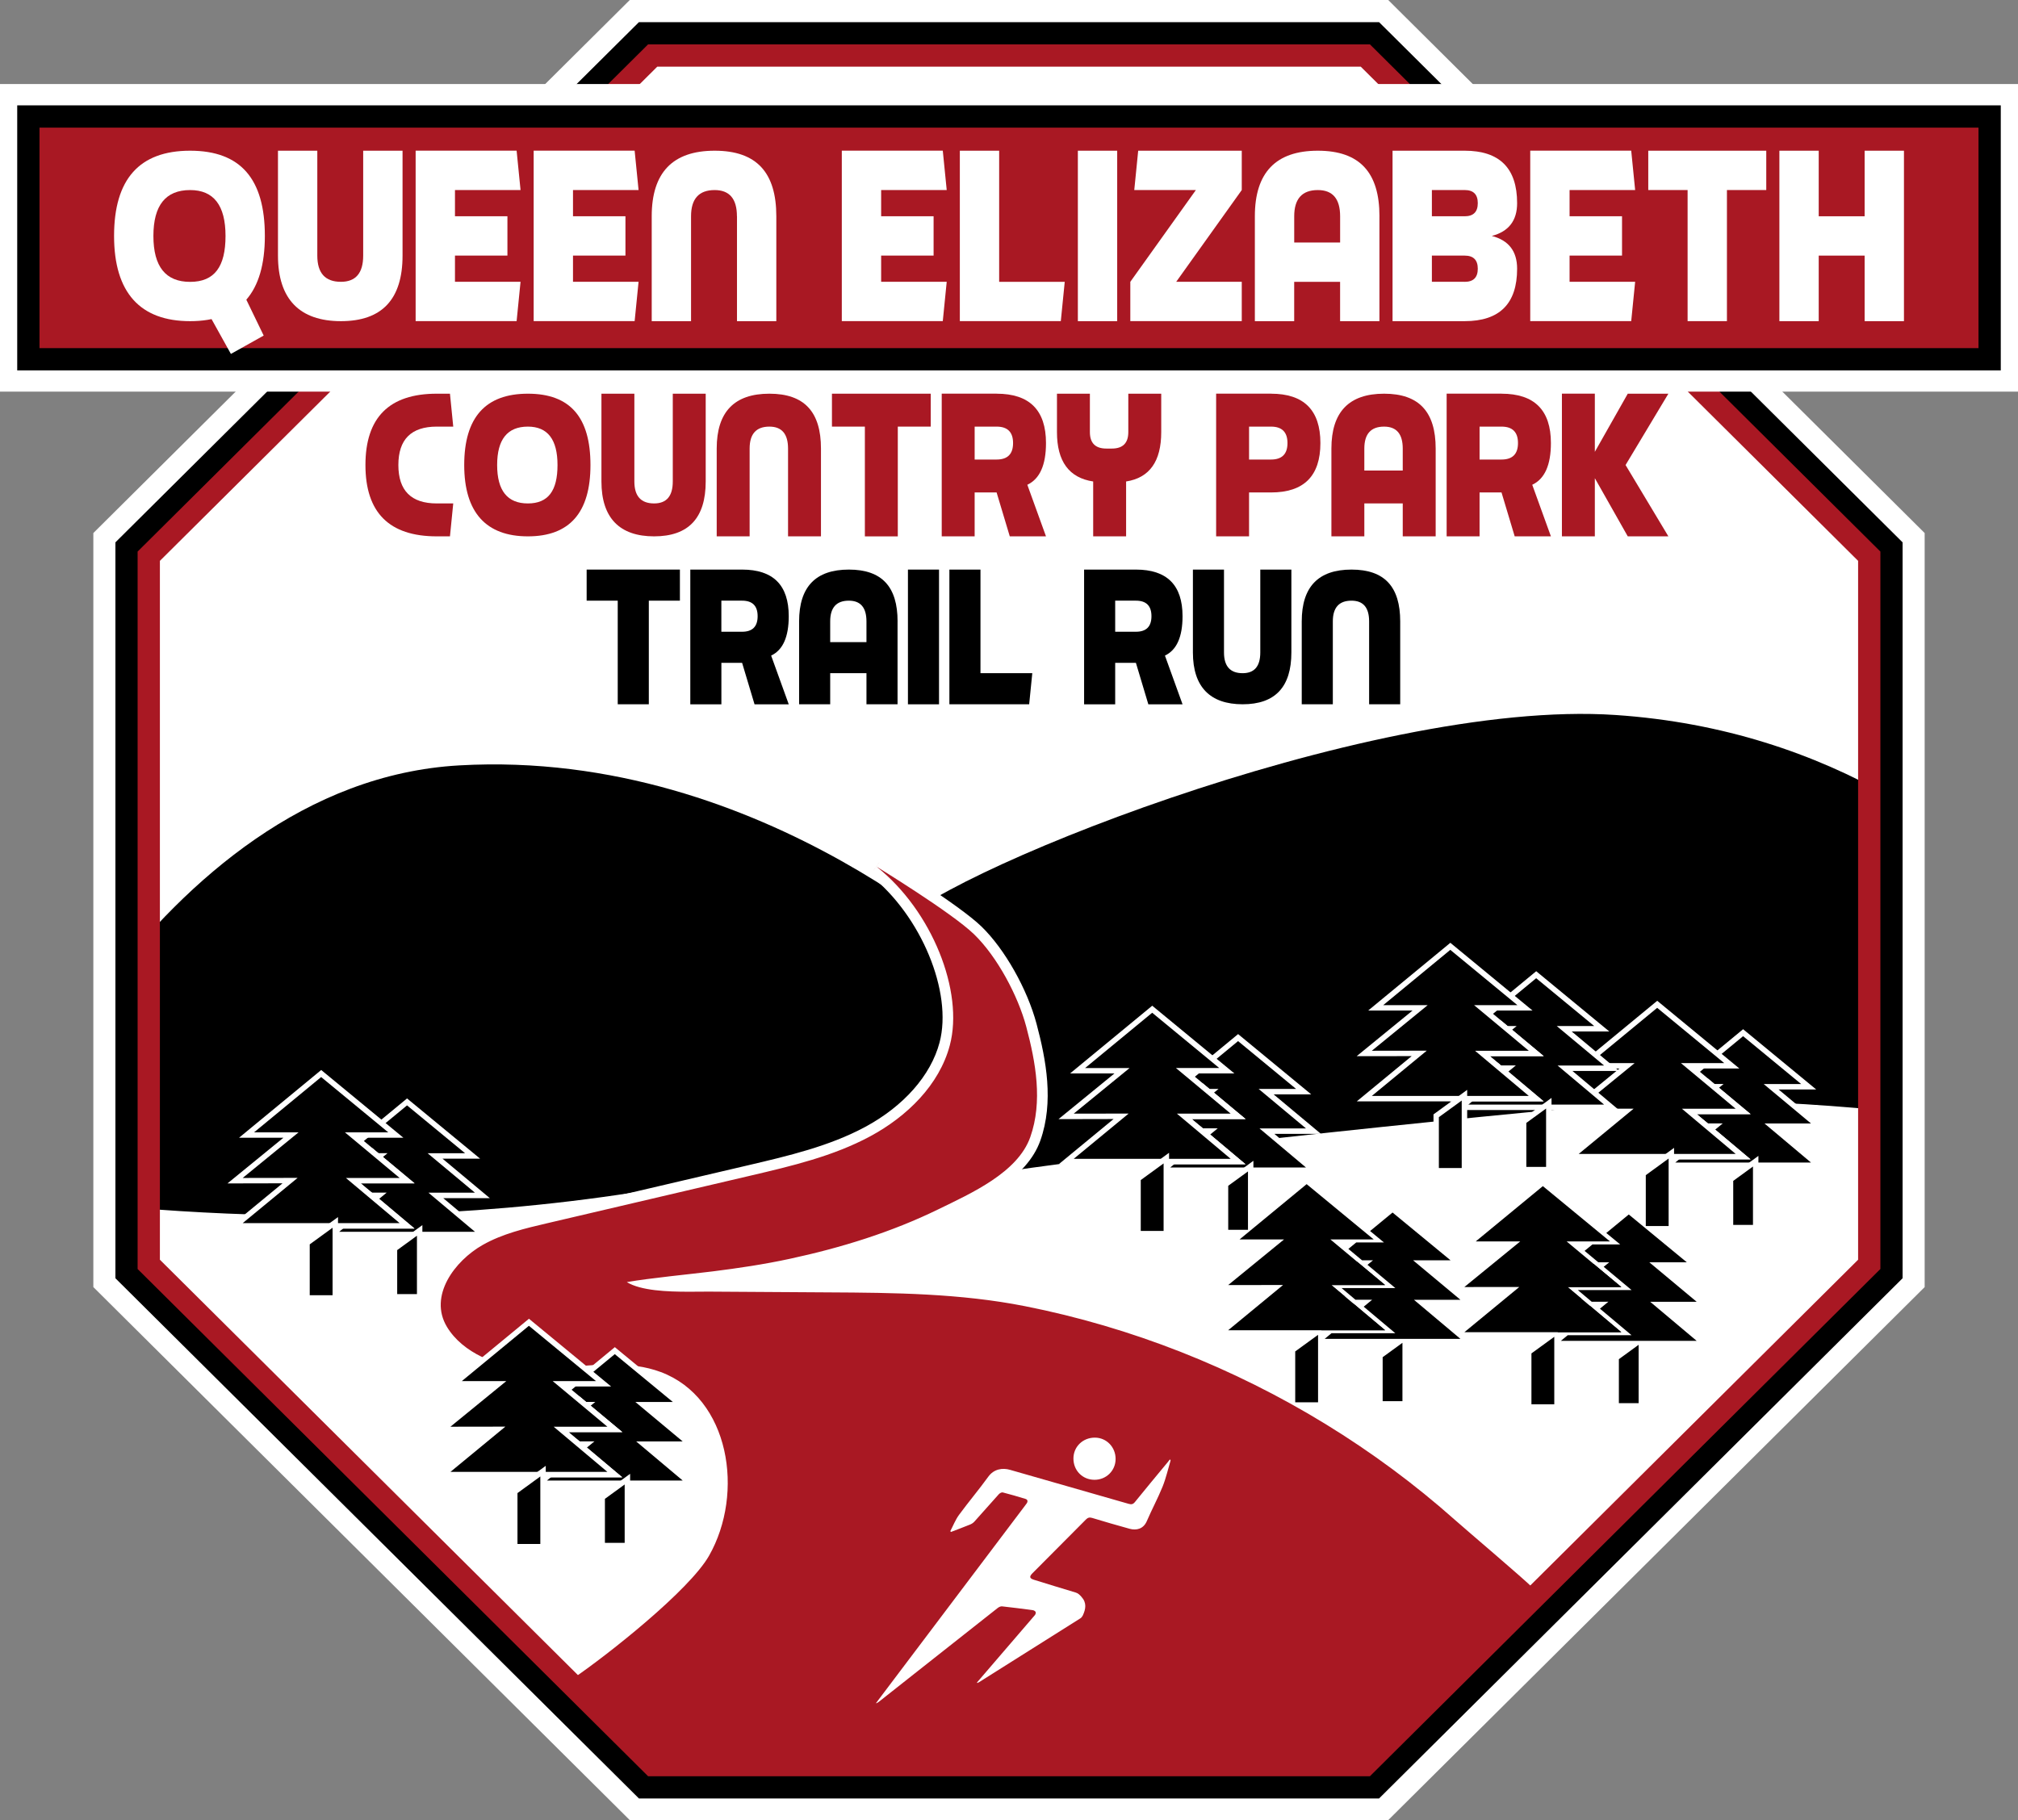 <?xml version="1.0" encoding="UTF-8"?>
<svg id="Layer_2" xmlns="http://www.w3.org/2000/svg" xmlns:xlink="http://www.w3.org/1999/xlink" viewBox="0 0 724.44 653.5">
  <rect x="0" y="0" width="724.44" height="653.5" fill="#808080" stroke="none"/>
  <defs>
    <clipPath id="clippath">
      <polyline points="108.59 131.41 57.2 182.79 57.2 435.6 235.97 614.37 488.78 614.37 667.54 435.6 667.54 182.79 630.09 145.34" style="fill: none;"/>
    </clipPath>
  </defs>
  <g id="Layer_1-2" data-name="Layer_1">
    <g>
      <path d="M500.71,5.16l-3.18-3.16H226.91L35.51,192.21v269.07l191.4,190.21h270.62l191.4-190.21V192.21L500.71,5.16ZM235.87,629.78L57.24,452.25v-251L235.87,23.72h252.7l178.64,177.53v251l-178.64,177.53h-252.7Z" style="fill: #fff; stroke: #fff; stroke-miterlimit: 10; stroke-width: 4px;"/>
      <path d="M492.59,17.46l-1.02-1.01H232.87L49.93,198.26v257.14l182.94,181.81h258.7l182.94-181.81V198.26L492.59,17.46ZM667.56,452.5l-178.86,177.75h-252.96L56.88,452.5v-251.35L235.74,23.4h252.96l178.86,177.75v251.35Z" style="stroke: #000; stroke-linecap: round; stroke-miterlimit: 10; stroke-width: 17px;"/>
      <polygon points="489.79 20 233.96 20 53.06 199.78 53.06 454.03 233.96 633.8 489.79 633.8 670.7 454.03 670.7 199.78 489.79 20" style="fill: #fff;"/>
      <g style="clip-path: url(#clippath);">
        <g>
          <path d="M341.41,405.82c-28.88,11.2-72.6,15.87-113.36,22.24-124.67,19.47-233.28-1.07-233.28-1.07,0,0,59.72-145.93,170.11-152.19,110.39-6.28,191.52,73.42,191.73,73.07,21.85,20.1,17.55,45.25-15.21,57.95Z"/>
          <path d="M793.15,416.23s-129.23-27.19-214.51-19.67c-74.86,6.59-210.13,21.49-231.17,26.45,50.67-30.92-18.26-92.64-18.26-92.64l-7.76,3.08c8.86-16.99,168.77-82.81,258.53-76.74,154.68,10.44,213.17,159.53,213.17,159.53Z"/>
        </g>
      </g>
      <g>
        <path d="M156.8,180.75h5.91l-1.18,11.82h-4.73c-17.08,0-25.61-8.54-25.61-25.61s8.54-25.61,25.61-25.61h4.73l1.18,11.82h-5.91c-9.2,0-13.79,4.6-13.79,13.79s4.6,13.79,13.79,13.79Z" style="fill: #a91823;"/>
        <path d="M211.97,166.96c0,17.08-7.49,25.61-22.46,25.61s-22.86-8.54-22.86-25.61,7.62-25.61,22.86-25.61,22.46,8.54,22.46,25.61ZM189.5,153.17c-7.36,0-11.03,4.6-11.03,13.79s3.68,13.79,11.03,13.79,10.64-4.6,10.64-13.79-3.55-13.79-10.64-13.79Z" style="fill: #a91823;"/>
        <path d="M241.52,141.35h11.82v31.52c0,13.14-6.17,19.7-18.52,19.7s-18.91-6.57-18.91-19.7v-31.52h11.82v31.52c0,5.25,2.36,7.88,7.09,7.88,4.47,0,6.7-2.63,6.7-7.88v-31.52Z" style="fill: #a91823;"/>
        <path d="M282.9,161.05c0-5.25-2.23-7.88-6.7-7.88-4.73,0-7.09,2.63-7.09,7.88v31.52h-11.82v-31.52c0-13.14,6.31-19.7,18.91-19.7s18.52,6.57,18.52,19.7v31.52h-11.82v-31.52Z" style="fill: #a91823;"/>
        <path d="M334.12,141.35v11.82h-11.82v39.41h-11.82v-39.41h-11.82v-11.82h35.47Z" style="fill: #a91823;"/>
        <path d="M357.77,141.35c11.82,0,17.73,5.91,17.73,17.73,0,7.88-2.23,12.87-6.7,14.97l6.7,18.52h-13l-4.73-15.76h-7.88v15.76h-11.82v-51.23h19.7ZM349.89,164.99h7.88c3.94,0,5.91-1.97,5.91-5.91s-1.97-5.91-5.91-5.91h-7.88v11.82Z" style="fill: #a91823;"/>
        <path d="M391.26,155.14c0,3.94,1.97,5.91,5.91,5.91h1.97c3.94,0,5.91-1.97,5.91-5.91v-13.79h11.82v13.79c0,10.51-4.2,16.42-12.61,17.73v19.7h-11.82v-19.7c-8.67-1.31-13-7.22-13-17.73v-13.79h11.82v13.79Z" style="fill: #a91823;"/>
        <path d="M456.28,141.35c11.82,0,17.73,5.91,17.73,17.73s-5.91,17.73-17.73,17.73h-7.88v15.76h-11.82v-51.23h19.7ZM448.4,164.99h7.88c3.94,0,5.91-1.97,5.91-5.91s-1.97-5.91-5.91-5.91h-7.88v11.82Z" style="fill: #a91823;"/>
        <path d="M515.39,161.05v31.52h-11.82v-11.82h-13.79v11.82h-11.82v-31.52c0-13.14,6.31-19.7,18.91-19.7s18.52,6.57,18.52,19.7ZM496.87,153.17c-4.73,0-7.09,2.63-7.09,7.88v7.88h13.79v-7.88c0-5.25-2.23-7.88-6.7-7.88Z" style="fill: #a91823;"/>
        <path d="M539.03,141.35c11.82,0,17.73,5.91,17.73,17.73,0,7.88-2.23,12.87-6.7,14.97l6.7,18.52h-13l-4.73-15.76h-7.88v15.76h-11.82v-51.23h19.7ZM531.15,164.99h7.88c3.94,0,5.91-1.97,5.91-5.91s-1.97-5.91-5.91-5.91h-7.88v11.82Z" style="fill: #a91823;"/>
        <path d="M572.53,162.23l11.82-20.88h14.58l-15.37,25.61,15.37,25.61h-14.58l-11.82-20.89v20.89h-11.82v-51.23h11.82v20.88Z" style="fill: #a91823;"/>
      </g>
      <g>
        <path d="M244.08,204.5v11.16h-11.16v37.2h-11.16v-37.2h-11.16v-11.16h33.48Z"/>
        <path d="M266.41,204.5c11.16,0,16.74,5.58,16.74,16.74,0,7.44-2.11,12.15-6.32,14.14l6.32,17.49h-12.28l-4.46-14.88h-7.44v14.88h-11.16v-48.37h18.6ZM258.96,226.82h7.44c3.72,0,5.58-1.86,5.58-5.58s-1.86-5.58-5.58-5.58h-7.44v11.16Z"/>
        <path d="M322.21,223.1v29.76h-11.16v-11.16h-13.02v11.16h-11.16v-29.76c0-12.4,5.95-18.6,17.86-18.6s17.49,6.2,17.49,18.6ZM304.73,215.66c-4.46,0-6.7,2.48-6.7,7.44v7.44h13.02v-7.44c0-4.96-2.11-7.44-6.33-7.44Z"/>
        <path d="M337.1,204.5v48.37h-11.16v-48.37h11.16Z"/>
        <path d="M340.82,252.87v-48.37h11.16v37.2h18.6l-1.12,11.16h-28.65Z"/>
        <path d="M407.78,204.5c11.16,0,16.74,5.58,16.74,16.74,0,7.44-2.11,12.15-6.32,14.14l6.32,17.49h-12.28l-4.46-14.88h-7.44v14.88h-11.16v-48.37h18.6ZM400.34,226.82h7.44c3.72,0,5.58-1.86,5.58-5.58s-1.86-5.58-5.58-5.58h-7.44v11.16Z"/>
        <path d="M452.43,204.5h11.16v29.76c0,12.4-5.83,18.6-17.49,18.6s-17.86-6.2-17.86-18.6v-29.76h11.16v29.76c0,4.96,2.23,7.44,6.7,7.44,4.22,0,6.33-2.48,6.33-7.44v-29.76Z"/>
        <path d="M491.5,223.1c0-4.96-2.11-7.44-6.33-7.44-4.46,0-6.7,2.48-6.7,7.44v29.76h-11.16v-29.76c0-12.4,5.95-18.6,17.86-18.6s17.49,6.2,17.49,18.6v29.76h-11.16v-29.76Z"/>
      </g>
      <g>
        <path d="M235.55,633.04l-18.65-17.27-13.88-13.61,1.93-1.31c11.19-7.61,40.86-30.85,47.91-43.18,7.12-12.49,8.52-28.61,3.65-42.08-2.62-7.23-8.2-16.77-19.97-21.17-4.75-1.77-10.07-2.59-16.74-2.59-4.41,0-9.01.36-13.46.71-4.55.36-9.26.72-13.89.72-1.07,0-2.15-.02-3.22-.06-10.67-.43-24.21-5.49-30.41-15.8-2.48-4.13-3.13-8.85-1.88-13.63,2.2-8.38,9.39-15.01,15.38-18.41,7.37-4.19,15.65-6.13,23.66-8l73.08-17.11c14.41-3.37,29.32-6.86,42.43-13.93,14.3-7.7,24.38-19.18,27.64-31.47,4.97-18.74-6.76-47.19-25.61-62.13l2.18-3.13c1.11.68,27.22,16.68,35.28,24.48,8.1,7.84,16.03,21.87,19.28,34.1,3.35,12.63,6.14,27.34,1.39,40.75-4.5,12.71-20.21,20.33-31.67,25.89l-2.25,1.09c-15.67,7.66-33.29,13.54-53.86,17.96-7.98,1.72-16.83,3.16-27.84,4.53-2.63.33-5.81.69-9.21,1.07-4.4.49-9.15,1.02-13.49,1.58,4.36.71,9.46.84,13.95.84,1.3,0,2.55-.01,3.73-.02,1.05,0,2.05-.02,2.97-.02h.85c14.22.1,28.36.2,42.56.27,21.96.11,46.85.23,70.89,4.99,19.04,3.76,37.97,9.33,56.28,16.53,36.61,14.41,69.94,34.84,99.05,60.72,1.4,1.24,4.53,3.94,8.16,7.06,7.75,6.66,17.38,14.94,20.15,17.68l1.35,1.34-62.67,63.45-255.07-.82Z" style="fill: #a91823;"/>
        <path d="M314.71,311.19s26.95,16.48,34.95,24.23c8.34,8.07,15.82,22.16,18.76,33.22,3.38,12.74,5.97,26.82,1.44,39.62-4.52,12.78-21.28,20.19-32.96,25.9-16.87,8.25-35.02,13.85-53.43,17.81-9.14,1.97-18.39,3.35-27.67,4.51-8.33,1.04-22.31,2.37-30.78,3.84,5.03,3.09,14.49,3.46,22.28,3.46,2.46,0,4.75-.04,6.69-.04.29,0,.57,0,.85,0,14.22.1,28.36.2,42.57.27,23.6.12,47.37.37,70.53,4.95,19.12,3.78,37.87,9.32,55.95,16.43,36.18,14.24,69.71,34.79,98.48,60.37,4.27,3.8,24.18,20.65,28.24,24.66l-60.77,61.52-253.53-.82-18.1-16.77-12.18-11.94c12.08-8.22,41.39-31.39,48.49-43.81,12.84-22.52,7.46-56.73-17.31-65.99-5.6-2.09-11.45-2.71-17.41-2.71-9,0-18.27,1.43-27.36,1.43-1.05,0-2.09-.02-3.14-.06-10.72-.44-23.25-5.56-28.85-14.88-6.67-11.1,2.78-23.7,12.81-29.4,7.07-4.02,15.18-5.94,23.15-7.8,24.36-5.7,48.72-11.41,73.08-17.11,14.73-3.45,29.66-6.97,42.9-14.1,13.24-7.13,24.81-18.45,28.58-32.67,5.14-19.35-6.43-48.39-26.27-64.12M316.7,307.93l-4.37,6.25c18.33,14.52,29.75,42.07,24.95,60.15-3.13,11.79-12.86,22.83-26.7,30.28-12.89,6.94-27.67,10.4-41.96,13.75l-36.54,8.55-36.54,8.55c-8.14,1.91-16.55,3.88-24.17,8.2-6.33,3.6-13.93,10.63-16.28,19.59-1.39,5.3-.67,10.52,2.09,15.1,6.56,10.92,20.78,16.27,31.97,16.73,1.05.04,2.16.06,3.29.06,4.71,0,9.45-.37,14.04-.73,4.61-.36,8.97-.7,13.31-.7,6.44,0,11.55.79,16.08,2.47,11.07,4.14,16.36,13.18,18.84,20.03,4.62,12.76,3.24,28.66-3.51,40.49-6.35,11.12-34.18,33.61-47.32,42.55l-3.86,2.62,3.33,3.26,12.18,11.94.04.04.04.04,18.1,16.77,1.09,1.01h1.49s253.53.82,253.53.82h1.6s1.13-1.14,1.13-1.14l60.77-61.52,2.68-2.71-2.71-2.68c-2.82-2.79-12.5-11.11-20.27-17.79-3.61-3.11-6.74-5.79-8.12-7.02-29.28-26.04-62.8-46.58-99.62-61.07-18.41-7.25-37.46-12.84-56.61-16.63-24.21-4.79-49.2-4.91-71.25-5.02-13.02-.07-26-.15-38.63-.24,9.92-1.29,18.07-2.65,25.49-4.24,20.72-4.46,38.48-10.38,54.3-18.12.73-.36,1.48-.72,2.24-1.09,11.77-5.7,27.88-13.52,32.65-26.97,4.92-13.9,2.08-28.97-1.35-41.88-3.33-12.53-11.47-26.92-19.79-34.98-8.21-7.95-34.5-24.06-35.62-24.74h0Z" style="fill: #fff;"/>
      </g>
      <g>
        <g>
          <polygon points="417.39 420.13 422.19 416.18 442.8 416.18 432.6 407.6 434.44 406.09 430.8 406.09 423.5 399.95 442.78 399.95 433.94 392.58 434.72 391.94 433.17 391.94 427.09 386.86 431.08 383.57 438.67 383.57 434.87 380.44 444.46 372.54 467.99 391.94 454.52 391.94 471.51 406.11 454.8 406.11 471.49 420.13 417.39 420.13"/>
          <path d="M444.46,373.8l20.83,17.17h-13.45l16.99,14.17h-16.69l16.69,14.03h-48.73l2.45-2.02h22.92l-11.35-9.54,3.03-2.5h-5.99s-4.99-4.19-4.99-4.19h19.3l-10-8.34,1.98-1.62h-3.92l-4.92-4.1,2.82-2.32h9.94l-4.97-4.1,8.06-6.65M444.46,371.28l-1.23,1.02-8.06,6.65-1.82,1.5,1.82,1.5.8.66h-5.23l-.54.44-2.82,2.32-1.81,1.49,1.8,1.5,4.92,4.1.13.11h0s1.81,1.51,1.81,1.51l5.89,4.91h-19.27l4.08,3.43,4.99,4.19.54.46h.71s.58,0,.58,0l-.65.54,1.78,1.5,7.27,6.11h-18.29l-.54.44-2.45,2.02-4.17,3.44h59.47l-4.08-3.43-12.61-10.6h16.72l-4.11-3.43-12.87-10.74h13.5l-4.17-3.44-20.83-17.17-1.23-1.02h0Z" style="fill: #fff;"/>
        </g>
        <g>
          <polygon points="416.17 417.04 430.46 405.27 444.46 417.04 416.17 417.04"/>
          <path d="M430.45,406.53l11.35,9.54h-22.92l11.58-9.54M430.47,404.01l-1.25,1.03-11.58,9.54-4.17,3.44h33.66l-4.08-3.43-11.35-9.54-1.24-1.04h0Z" style="fill: #fff;"/>
        </g>
        <g>
          <polygon points="431.81 390.25 444.48 400.82 425.16 400.82 430.15 405.01 413.7 405.03 431.81 390.25"/>
          <path d="M431.8,391.51l10,8.34h-19.3l4.99,4.19-11.06.02,15.37-12.55M431.81,388.99l-1.24,1.01-15.37,12.55-4.23,3.45h5.46s11.06-.02,11.06-.02h5.31s-4.07-3.43-4.07-3.43l-.91-.77h19.33l-4.12-3.43-10-8.34-1.23-1.03h0Z" style="fill: #fff;"/>
        </g>
        <g>
          <polygon points="439.95 442.51 439.95 425.25 448.98 418.68 448.98 442.51 439.95 442.51"/>
          <path d="M448.01,420.58v20.96h-7.09v-15.8l7.09-5.16M449.95,416.77l-3.08,2.24-7.09,5.16-.8.58v18.73h10.98v-26.71h0Z" style="fill: #fff;"/>
        </g>
        <g>
          <polygon points="382.74 417.04 402.45 400.79 382.72 400.82 402.79 384.43 386.84 384.43 413.62 362.35 440.41 384.43 424.84 384.43 444.48 400.82 425.16 400.82 444.46 417.04 382.74 417.04"/>
          <path d="M413.62,363.61l19.11,15.75,4.97,4.1h-15.55l2.79,2.32,4.92,4.1,1.94,1.62,10,8.34h-19.3l4.99,4.19,2.96,2.49,11.35,9.54h-56.35l19.72-16.25-19.72.03,20.06-16.38h-15.97l24.08-19.85M413.62,361.1l-1.23,1.02-24.08,19.85-4.17,3.44h15.93l-15.84,12.94-4.23,3.45h5.46s14.3-.03,14.3-.03l-15.53,12.8-4.17,3.44h67.09l-4.08-3.43-11.35-9.54-2.96-2.49-.91-.77h19.33l-4.12-3.43-10-8.34-1.94-1.62-3.59-2.99h15.6l-4.17-3.44-4.97-4.1-19.11-15.75-1.23-1.02h0Z" style="fill: #fff;"/>
        </g>
        <g>
          <polygon points="408.55 442.92 408.55 423.18 418.7 415.8 418.7 442.92 408.55 442.92"/>
          <path d="M417.72,417.71v24.24h-8.2v-18.27l8.2-5.97M419.67,413.9l-3.08,2.24-8.2,5.97-.8.58v21.2h12.09v-29.99h0Z" style="fill: #fff;"/>
        </g>
      </g>
      <g>
        <g>
          <polygon points="193.64 532.53 198.44 528.57 219.05 528.57 208.85 520 210.68 518.48 207.05 518.48 199.75 512.35 219.03 512.35 210.18 504.97 210.97 504.33 209.42 504.33 203.33 499.26 207.33 495.97 214.91 495.97 211.12 492.84 220.71 484.93 244.24 504.33 230.77 504.33 247.75 518.5 231.05 518.5 247.74 532.53 193.64 532.53"/>
          <path d="M220.71,486.19l20.83,17.17h-13.45l16.99,14.17h-16.69l16.69,14.03h-48.73l2.45-2.02h22.92l-11.35-9.54,3.03-2.5h-5.99s-4.99-4.19-4.99-4.19h19.3l-10-8.34,1.98-1.62h-3.92l-4.92-4.1,2.82-2.32h9.94l-4.97-4.1,8.06-6.65M220.71,483.68l-1.23,1.02-8.06,6.65-1.82,1.5,1.82,1.5.8.66h-5.23l-.54.44-2.82,2.32-1.81,1.49,1.8,1.5,4.92,4.1.13.11h0s1.81,1.51,1.81,1.51l5.89,4.91h-19.27l4.08,3.43,4.99,4.19.54.46h.71s.57,0,.57,0l-.65.54,1.79,1.5,7.27,6.11h-18.29l-.54.44-2.45,2.02-4.17,3.44h59.47l-4.08-3.43-12.61-10.6h16.72l-4.11-3.43-12.87-10.74h13.5l-4.17-3.44-20.83-17.17-1.23-1.02h0Z" style="fill: #fff;"/>
        </g>
        <g>
          <polygon points="192.42 529.43 206.7 517.66 220.71 529.43 192.42 529.43"/>
          <path d="M206.7,518.93l11.35,9.54h-22.92l11.58-9.54M206.71,516.4l-1.25,1.03-11.58,9.54-4.17,3.44h33.66l-4.08-3.43-11.35-9.54-1.24-1.04h0Z" style="fill: #fff;"/>
        </g>
        <g>
          <polygon points="208.05 502.64 220.72 513.21 201.41 513.21 206.39 517.4 189.95 517.43 208.05 502.64"/>
          <path d="M208.04,503.9l10,8.34h-19.3l4.99,4.19-11.06.02,15.37-12.55M208.06,501.39l-1.24,1.01-15.37,12.55-4.23,3.45h5.46s11.06-.02,11.06-.02h5.31s-4.07-3.43-4.07-3.43l-.91-.77h19.33l-4.12-3.43-10-8.34-1.23-1.03h0Z" style="fill: #fff;"/>
        </g>
        <g>
          <polygon points="216.19 554.91 216.19 537.64 225.23 531.07 225.23 554.91 216.19 554.91"/>
          <path d="M224.25,532.98v20.96h-7.09v-15.8l7.09-5.16M226.2,529.16l-3.08,2.24-7.09,5.16-.8.58v18.73h10.98v-26.71h0Z" style="fill: #fff;"/>
        </g>
        <g>
          <polygon points="158.99 529.43 178.7 513.19 158.96 513.22 179.03 496.83 163.08 496.83 189.87 474.75 216.66 496.83 201.08 496.83 220.72 513.21 201.41 513.21 220.71 529.43 158.99 529.43"/>
          <path d="M189.87,476.01l19.11,15.75,4.97,4.1h-15.55l2.79,2.32,4.92,4.1,1.94,1.62,10,8.34h-19.3l4.99,4.19,2.96,2.49,11.35,9.54h-56.35l19.72-16.25-19.72.03,20.06-16.38h-15.97l24.08-19.85M189.87,473.49l-1.23,1.02-24.08,19.85-4.17,3.44h15.93l-15.84,12.94-4.23,3.45h5.46s14.3-.03,14.3-.03l-15.53,12.8-4.17,3.44h67.09l-4.08-3.43-11.35-9.54-2.96-2.49-.91-.77h19.33l-4.12-3.43-10-8.34-1.94-1.62-3.59-2.99h15.6l-4.17-3.44-4.97-4.1-19.11-15.75-1.23-1.02h0Z" style="fill: #fff;"/>
        </g>
        <g>
          <polygon points="184.79 555.31 184.79 535.58 194.94 528.2 194.94 555.31 184.79 555.31"/>
          <path d="M193.97,530.1v24.24h-8.2v-18.27l8.2-5.97M195.91,526.29l-3.08,2.24-8.2,5.97-.8.58v21.2h12.09v-29.99h0Z" style="fill: #fff;"/>
        </g>
      </g>
      <g>
        <g>
          <polygon points="119.06 443.22 123.86 439.26 144.47 439.26 134.27 430.69 136.11 429.17 132.47 429.18 125.17 423.04 144.45 423.04 135.61 415.66 136.39 415.02 134.84 415.02 128.75 409.95 132.75 406.66 140.33 406.66 136.54 403.53 146.13 395.63 169.66 415.02 156.19 415.02 173.18 429.19 156.47 429.19 173.16 443.22 119.06 443.22"/>
          <path d="M146.13,396.88l20.83,17.17h-13.45l16.99,14.17h-16.69l16.69,14.03h-48.73l2.45-2.02h22.92l-11.35-9.54,3.03-2.5h-5.99s-4.99-4.19-4.99-4.19h19.3l-10-8.34,1.98-1.62h-3.92l-4.92-4.1,2.82-2.32h9.94l-4.97-4.1,8.06-6.65M146.13,394.37l-1.23,1.02-8.06,6.65-1.82,1.5,1.82,1.5.8.66h-5.23l-.54.44-2.82,2.32-1.81,1.49,1.8,1.5,4.92,4.1.13.11h0s1.81,1.51,1.81,1.51l5.89,4.91h-19.27l4.08,3.43,4.99,4.19.54.46h.71s.57,0,.57,0l-.65.54,1.78,1.5,7.27,6.11h-18.29l-.54.44-2.45,2.02-4.18,3.44h59.47l-4.08-3.43-12.61-10.6h16.72l-4.11-3.43-12.87-10.74h13.5l-4.17-3.44-20.83-17.17-1.23-1.02h0Z" style="fill: #fff;"/>
        </g>
        <g>
          <polygon points="117.84 440.13 132.13 428.36 146.13 440.13 117.84 440.13"/>
          <path d="M132.12,429.62l11.35,9.54h-22.92l11.58-9.54M132.13,427.09l-1.25,1.03-11.58,9.54-4.17,3.44h33.66l-4.08-3.43-11.35-9.54-1.24-1.04h0Z" style="fill: #fff;"/>
        </g>
        <g>
          <polygon points="133.47 413.34 146.15 423.91 126.83 423.91 131.82 428.1 115.37 428.12 133.47 413.34"/>
          <path d="M133.47,414.59l10,8.34h-19.3l4.99,4.19-11.06.02,15.37-12.55M133.48,412.08l-1.24,1.01-15.37,12.55-4.23,3.45h5.46s11.06-.02,11.06-.02h5.31s-4.07-3.43-4.07-3.43l-.91-.77h19.33l-4.12-3.43-10-8.34-1.23-1.03h0Z" style="fill: #fff;"/>
        </g>
        <g>
          <polygon points="141.61 465.6 141.61 448.33 150.65 441.76 150.65 465.6 141.61 465.6"/>
          <path d="M149.68,443.67v20.96h-7.09v-15.8l7.09-5.16M151.62,439.86l-3.08,2.24-7.09,5.16-.8.58v18.73h10.98v-26.71h0Z" style="fill: #fff;"/>
        </g>
        <g>
          <polygon points="84.41 440.13 104.12 423.88 84.39 423.91 104.45 407.52 88.5 407.52 115.29 385.44 142.08 407.52 126.5 407.52 146.15 423.91 126.83 423.91 146.13 440.13 84.41 440.13"/>
          <path d="M115.29,386.7l19.11,15.75,4.97,4.1h-15.55l2.79,2.32,4.92,4.1,1.94,1.62,10,8.34h-19.3l4.99,4.19,2.96,2.49,11.35,9.54h-56.35l19.72-16.25-19.72.03,20.06-16.38h-15.97l24.08-19.85M115.29,384.18l-1.23,1.02-24.08,19.85-4.17,3.44h15.93l-15.84,12.94-4.23,3.45h5.46s14.3-.03,14.3-.03l-15.53,12.8-4.17,3.44h67.09l-4.08-3.43-11.35-9.54-2.96-2.49-.91-.77h19.33l-4.12-3.43-10-8.34-1.94-1.62-3.59-2.99h15.6l-4.17-3.44-4.97-4.1-19.11-15.75-1.23-1.02h0Z" style="fill: #fff;"/>
        </g>
        <g>
          <polygon points="110.22 466 110.22 446.27 120.36 438.89 120.36 466 110.22 466"/>
          <path d="M119.39,440.8v24.24h-8.2v-18.27l8.2-5.97M121.33,436.98l-3.08,2.24-8.2,5.97-.8.58v21.2h12.09v-29.99h0Z" style="fill: #fff;"/>
        </g>
      </g>
      <g>
        <g>
          <polygon points="598.68 418.37 603.49 414.41 624.09 414.41 613.89 405.84 615.73 404.32 612.09 404.33 604.79 398.19 624.08 398.19 615.23 390.81 616.02 390.17 614.46 390.17 608.38 385.1 612.37 381.81 619.96 381.81 616.17 378.68 625.76 370.78 649.29 390.17 635.81 390.17 652.8 404.34 636.1 404.34 652.79 418.37 598.68 418.37"/>
          <path d="M625.76,372.03l20.83,17.17h-13.45l16.99,14.17h-16.69l16.69,14.03h-48.73l2.45-2.02h22.92l-11.35-9.54,3.03-2.5h-5.99s-4.99-4.19-4.99-4.19h19.3l-10-8.34,1.98-1.62h-3.92l-4.92-4.1,2.82-2.32h9.94l-4.97-4.1,8.06-6.65M625.76,369.52l-1.23,1.02-8.06,6.65-1.82,1.5,1.82,1.5.8.66h-5.23l-.54.44-2.82,2.32-1.81,1.49,1.8,1.5,4.92,4.1.13.11h0s1.81,1.51,1.81,1.51l5.89,4.91h-19.27l4.08,3.43,4.99,4.19.54.46h.71s.57,0,.57,0l-.65.54,1.78,1.5,7.27,6.11h-18.29l-.54.44-2.45,2.02-4.18,3.44h59.47l-4.08-3.43-12.61-10.6h16.72l-4.11-3.43-12.87-10.74h13.5l-4.17-3.44-20.83-17.17-1.23-1.02h0Z" style="fill: #fff;"/>
        </g>
        <g>
          <polygon points="597.47 415.28 611.75 403.51 625.75 415.28 597.47 415.28"/>
          <path d="M611.75,404.77l11.35,9.54h-22.92l11.58-9.54M611.76,402.24l-1.25,1.03-11.58,9.54-4.17,3.44h33.66l-4.08-3.43-11.35-9.54-1.24-1.04h0Z" style="fill: #fff;"/>
        </g>
        <g>
          <polygon points="613.1 388.48 625.77 399.06 606.46 399.06 611.44 403.25 595 403.27 613.1 388.48"/>
          <path d="M613.09,389.74l10,8.34h-19.3l4.99,4.19-11.06.02,15.37-12.55M613.1,387.23l-1.24,1.01-15.37,12.55-4.23,3.45h5.46s11.06-.02,11.06-.02h5.31s-4.07-3.43-4.07-3.43l-.91-.77h19.33l-4.12-3.43-10-8.34-1.23-1.03h0Z" style="fill: #fff;"/>
        </g>
        <g>
          <polygon points="621.24 440.75 621.24 423.48 630.27 416.91 630.27 440.75 621.24 440.75"/>
          <path d="M629.3,418.82v20.96h-7.09v-15.8l7.09-5.16M631.24,415.01l-3.08,2.24-7.09,5.16-.8.58v18.73h10.98v-26.71h0Z" style="fill: #fff;"/>
        </g>
        <g>
          <polygon points="564.03 415.28 583.75 399.03 564.01 399.06 584.08 382.67 568.13 382.67 594.91 360.59 621.7 382.67 606.13 382.67 625.77 399.06 606.46 399.06 625.75 415.28 564.03 415.28"/>
          <path d="M594.91,361.85l19.11,15.75,4.97,4.1h-15.55l2.79,2.32,4.92,4.1,1.94,1.62,10,8.34h-19.3l4.99,4.19,2.96,2.49,11.35,9.54h-56.35l19.72-16.25-19.72.03,20.06-16.38h-15.97l24.08-19.85M594.91,359.33l-1.23,1.02-24.08,19.85-4.17,3.44h15.93l-15.84,12.94-4.23,3.45h5.46s14.3-.03,14.3-.03l-15.53,12.8-4.17,3.44h67.09l-4.08-3.43-11.35-9.54-2.96-2.49-.91-.77h19.33l-4.12-3.43-10-8.34-1.94-1.62-3.59-2.99h15.6l-4.17-3.44-4.97-4.1-19.11-15.75-1.23-1.02h0Z" style="fill: #fff;"/>
        </g>
        <g>
          <polygon points="589.84 441.15 589.84 421.42 599.99 414.04 599.99 441.15 589.84 441.15"/>
          <path d="M599.02,415.95v24.24h-8.2v-18.27l8.2-5.97M600.96,412.13l-3.08,2.24-8.2,5.97-.8.58v21.2h12.09v-29.99h0Z" style="fill: #fff;"/>
        </g>
      </g>
      <g>
        <g>
          <polygon points="524.41 397.55 529.21 393.59 549.82 393.59 539.62 385.02 541.46 383.5 537.82 383.51 530.52 377.37 549.8 377.37 540.96 369.99 541.74 369.35 540.19 369.35 534.11 364.28 538.1 360.99 545.69 360.99 541.89 357.86 551.48 349.96 575.01 369.35 561.54 369.35 578.53 383.52 561.82 383.52 578.51 397.55 524.41 397.55"/>
          <path d="M551.48,351.22l20.83,17.17h-13.45l16.99,14.17h-16.69l16.69,14.03h-48.73l2.45-2.02h22.92l-11.35-9.54,3.03-2.5h-5.99s-4.99-4.19-4.99-4.19h19.3l-10-8.34,1.98-1.62h-3.92l-4.92-4.1,2.82-2.32h9.94l-4.97-4.1,8.06-6.65M551.48,348.7l-1.23,1.02-8.06,6.65-1.82,1.5,1.82,1.5.8.66h-5.23l-.54.44-2.82,2.32-1.81,1.49,1.8,1.5,4.92,4.1.13.11h0s1.81,1.51,1.81,1.51l5.89,4.91h-19.27l4.08,3.43,4.99,4.19.54.46h.71s.57,0,.57,0l-.65.54,1.78,1.5,7.27,6.11h-18.29l-.54.44-2.45,2.02-4.17,3.44h59.47l-4.08-3.43-12.61-10.6h16.72l-4.11-3.43-12.87-10.74h13.5l-4.17-3.44-20.83-17.17-1.23-1.02h0Z" style="fill: #fff;"/>
        </g>
        <g>
          <polygon points="523.19 394.46 537.48 382.69 551.48 394.46 523.19 394.46"/>
          <path d="M537.47,383.95l11.35,9.54h-22.92l11.58-9.54M537.49,381.42l-1.25,1.03-11.58,9.54-4.17,3.44h33.66l-4.08-3.43-11.35-9.54-1.24-1.04h0Z" style="fill: #fff;"/>
        </g>
        <g>
          <polygon points="538.83 367.67 551.5 378.24 532.18 378.24 537.17 382.43 520.72 382.45 538.83 367.67"/>
          <path d="M538.82,368.92l10,8.34h-19.3l4.99,4.19-11.06.02,15.37-12.55M538.83,366.41l-1.24,1.01-15.37,12.55-4.23,3.45h5.46s11.06-.02,11.06-.02h5.31s-4.07-3.43-4.07-3.43l-.91-.77h19.33l-4.12-3.43-10-8.34-1.23-1.03h0Z" style="fill: #fff;"/>
        </g>
        <g>
          <polygon points="546.96 419.93 546.96 402.66 556 396.09 556 419.93 546.96 419.93"/>
          <path d="M555.03,398v20.96h-7.09v-15.8l7.09-5.16M556.97,394.19l-3.08,2.24-7.09,5.16-.8.58v18.73h10.98v-26.71h0Z" style="fill: #fff;"/>
        </g>
        <g>
          <polygon points="489.76 394.46 509.47 378.21 489.74 378.24 509.81 361.85 493.86 361.85 520.64 339.77 547.43 361.85 531.85 361.85 551.5 378.24 532.18 378.24 551.48 394.46 489.76 394.46"/>
          <path d="M520.64,341.03l19.11,15.75,4.97,4.1h-15.55l2.79,2.32,4.92,4.1,1.94,1.62,10,8.34h-19.3l4.99,4.19,2.96,2.49,11.35,9.54h-56.35l19.72-16.25-19.72.03,20.06-16.38h-15.97l24.08-19.85M520.64,338.51l-1.23,1.02-24.08,19.85-4.17,3.44h15.93l-15.84,12.94-4.23,3.45h5.46s14.3-.03,14.3-.03l-15.53,12.8-4.17,3.44h67.09l-4.08-3.43-11.35-9.54-2.96-2.49-.91-.77h19.33l-4.12-3.43-10-8.34-1.94-1.62-3.59-2.99h15.6l-4.17-3.44-4.97-4.1-19.11-15.75-1.23-1.02h0Z" style="fill: #fff;"/>
        </g>
        <g>
          <polygon points="515.57 420.33 515.57 400.6 525.71 393.22 525.71 420.33 515.57 420.33"/>
          <path d="M524.74,395.13v24.24h-8.2v-18.27l8.2-5.97M526.69,391.31l-3.08,2.24-8.2,5.97-.8.58v21.2h12.09v-29.99h0Z" style="fill: #fff;"/>
        </g>
      </g>
      <g>
        <polygon points="507.59 466.67 524.28 480.7 475.54 480.7 477.99 478.68 500.91 478.68 489.56 469.15 492.59 466.65 486.6 466.66 481.61 462.46 500.91 462.46 490.91 454.12 492.89 452.5 488.97 452.5 484.05 448.4 486.88 446.08 496.82 446.08 491.85 441.98 499.91 435.34 520.74 452.5 507.29 452.5 524.28 466.67 507.59 466.67"/>
        <polygon points="485.9 468.07 497.25 477.61 474.32 477.61 485.9 468.07"/>
        <polygon points="482.94 465.58 471.88 465.6 487.24 453.05 497.25 461.39 477.95 461.39 482.94 465.58"/>
        <polygon points="503.46 503.08 496.36 503.08 496.36 487.28 503.46 482.12 503.46 503.08"/>
        <polygon points="485.9 468.07 497.25 477.61 440.89 477.61 460.61 461.36 440.89 461.39 460.96 445 444.99 445 469.07 425.15 488.18 440.91 493.15 445 477.6 445 480.39 447.33 485.31 451.43 487.24 453.05 497.25 461.39 477.95 461.39 482.94 465.58 485.9 468.07"/>
        <polygon points="473.17 503.48 464.97 503.48 464.97 485.21 473.17 479.25 473.17 503.48"/>
      </g>
      <g>
        <polygon points="592.39 467.38 609.08 481.41 560.34 481.41 562.79 479.39 585.71 479.39 574.36 469.86 577.39 467.36 571.4 467.37 566.41 463.17 585.71 463.17 575.71 454.83 577.69 453.21 573.77 453.21 568.85 449.11 571.67 446.79 581.62 446.79 576.64 442.69 584.71 436.04 605.54 453.21 592.09 453.21 609.08 467.38 592.39 467.38"/>
        <polygon points="570.7 468.78 582.04 478.31 559.12 478.31 570.7 468.78"/>
        <polygon points="567.74 466.29 556.68 466.3 572.04 453.75 582.04 462.09 562.75 462.09 567.74 466.29"/>
        <polygon points="588.25 503.79 581.16 503.79 581.16 487.99 588.25 482.83 588.25 503.79"/>
        <polygon points="570.7 468.78 582.04 478.31 525.69 478.31 545.41 462.07 525.69 462.09 545.75 445.71 529.78 445.71 553.87 425.86 572.98 441.61 577.95 445.71 562.4 445.71 565.19 448.04 570.1 452.13 572.04 453.75 582.04 462.09 562.75 462.09 567.74 466.29 570.7 468.78"/>
        <polygon points="557.97 504.19 549.77 504.19 549.77 485.92 557.97 479.96 557.97 504.19"/>
      </g>
      <g>
        <path d="M350.72,604.08c2.38-2.77,4.75-5.54,7.13-8.3,4.55-5.29,9.12-10.57,13.65-15.88.24-.28.41-.83.29-1.12-.12-.31-.61-.61-.97-.66-3.69-.5-7.38-.98-11.08-1.38-.52-.06-1.18.26-1.61.61-9.6,7.55-19.17,15.12-28.75,22.69-4.61,3.64-9.21,7.28-13.82,10.92-.32.25-.66.49-1.13.6.3-.42.6-.84.92-1.25,17.57-23.28,35.14-46.56,52.71-69.85.19-.26.4-.5.57-.78.42-.7.25-1.3-.52-1.53-2.7-.82-5.41-1.63-8.15-2.32-.4-.1-1.09.3-1.42.67-2.93,3.24-5.79,6.54-8.72,9.78-.41.46-.97.84-1.54,1.07-2.27.93-4.58,1.78-6.87,2.67-.09-.09-.18-.18-.27-.27,1.03-1.96,1.84-4.09,3.14-5.86,3.41-4.64,7.14-9.05,10.52-13.72,2-2.77,5.09-3.22,7.78-2.45,14.2,4.06,28.4,8.12,42.59,12.21.98.28,1.59.19,2.28-.68,3.89-4.82,7.86-9.57,11.8-14.34.24-.3.47-.61.73-.94.19.26.27.33.25.37-.93,3.14-1.65,6.37-2.87,9.4-1.7,4.2-3.87,8.21-5.66,12.38-1.21,2.82-3.69,3.44-6.17,2.77-4.52-1.23-9.01-2.56-13.5-3.91-.91-.27-1.53-.1-2.19.57-6.4,6.46-12.83,12.9-19.24,19.34-1.17,1.18-1.01,1.82.59,2.31,4.99,1.54,9.97,3.09,14.98,4.58.93.28,1.44.86,2.06,1.54,1.96,2.16,1.55,4.4.47,6.71-.19.39-.51.79-.88,1.02-12.07,7.63-24.16,15.23-36.24,22.84-.23.14-.48.26-.71.38-.05-.06-.09-.13-.14-.19" style="fill: #fff;"/>
        <path d="M392.86,531.3c-4.28-.03-7.54-3.36-7.51-7.68.02-4.23,3.41-7.49,7.74-7.46,4.16.03,7.43,3.43,7.4,7.69-.02,4.2-3.39,7.48-7.63,7.45" style="fill: #fff;"/>
      </g>
      <polygon points="490.14 19.93 234.31 19.93 53.4 199.7 53.4 453.95 234.31 633.73 490.14 633.73 671.04 453.95 671.04 199.7 490.14 19.93" style="fill: none; stroke: #a91823; stroke-miterlimit: 10; stroke-width: 8px;"/>
      <polygon points="710.26 38.67 14.18 38.67 8.5 38.67 8.5 45.81 8.5 124.97 8.5 132.11 14.18 132.11 710.26 132.11 715.94 132.11 715.94 124.97 715.94 45.81 715.94 38.67 710.26 38.67" style="fill: #fff; stroke: #fff; stroke-miterlimit: 10; stroke-width: 17px;"/>
      <g>
        <rect x="10.18" y="41.83" width="704.08" height="87.16" style="fill: #a91823;"/>
        <path d="M710.26,45.83v79.16H14.18V45.83h696.08M718.26,37.83H6.18v95.16h712.08V37.83h0Z"/>
      </g>
      <g>
        <g>
          <path d="M95.08,84.71c0,20.4-8.94,30.6-26.83,30.6s-27.3-10.2-27.3-30.6,9.1-30.6,27.3-30.6,26.83,10.2,26.83,30.6ZM68.25,68.24c-8.79,0-13.18,5.49-13.18,16.48s4.39,16.48,13.18,16.48,12.71-5.49,12.71-16.48-4.24-16.48-12.71-16.48ZM71.12,105.89h16.48l7.06,14.59-11.77,6.59-11.77-21.18Z" style="fill: #fff;"/>
          <path d="M130.39,54.11h14.12v37.66c0,15.69-7.38,23.54-22.12,23.54s-22.6-7.84-22.6-23.54v-37.66h14.12v37.66c0,6.28,2.83,9.41,8.47,9.41,5.33,0,8-3.14,8-9.41v-37.66Z" style="fill: #fff;"/>
          <path d="M185.46,54.11l1.41,14.12h-23.54v9.41h18.83v14.12h-18.83v9.41h23.54l-1.41,14.12h-36.25v-61.2h36.25Z" style="fill: #fff;"/>
          <path d="M227.83,54.11l1.41,14.12h-23.54v9.41h18.83v14.12h-18.83v9.41h23.54l-1.41,14.12h-36.25v-61.2h36.25Z" style="fill: #fff;"/>
          <path d="M264.55,77.65c0-6.28-2.67-9.41-8-9.41-5.65,0-8.47,3.14-8.47,9.41v37.66h-14.12v-37.66c0-15.69,7.53-23.54,22.6-23.54s22.13,7.85,22.13,23.54v37.66h-14.12v-37.66Z" style="fill: #fff;"/>
        </g>
        <g>
          <path d="M338.45,54.11l1.41,14.12h-23.54v9.41h18.83v14.12h-18.83v9.41h23.54l-1.41,14.12h-36.25v-61.2h36.25Z" style="fill: #fff;"/>
          <path d="M344.57,115.31v-61.2h14.12v47.07h23.54l-1.41,14.12h-36.25Z" style="fill: #fff;"/>
          <path d="M401.06,54.11v61.2h-14.12v-61.2h14.12Z" style="fill: #fff;"/>
          <path d="M445.78,54.11v14.12l-23.54,32.95h23.54v14.12h-40.01v-14.12l23.54-32.95h-22.12l1.41-14.12h37.19Z" style="fill: #fff;"/>
          <path d="M495.2,77.65v37.66h-14.12v-14.12h-16.48v14.12h-14.12v-37.66c0-15.69,7.53-23.54,22.6-23.54s22.13,7.85,22.13,23.54ZM473.08,68.24c-5.65,0-8.47,3.14-8.47,9.41v9.41h16.48v-9.41c0-6.28-2.67-9.41-8-9.41Z" style="fill: #fff;"/>
          <path d="M499.91,115.31v-61.2h25.89c12.55,0,18.83,6.28,18.83,18.83,0,6.28-3.03,10.2-9.09,11.77,6.06,1.57,9.09,5.49,9.09,11.77,0,12.55-6.28,18.83-18.83,18.83h-25.89ZM525.8,77.65c3.14,0,4.71-1.57,4.71-4.71s-1.57-4.71-4.71-4.71h-11.77v9.41h11.77ZM525.8,101.19c3.14,0,4.71-1.57,4.71-4.71s-1.57-4.71-4.71-4.71h-11.77v9.41h11.77Z" style="fill: #fff;"/>
          <path d="M585.59,54.11l1.41,14.12h-23.54v9.41h18.83v14.12h-18.83v9.41h23.54l-1.41,14.12h-36.25v-61.2h36.25Z" style="fill: #fff;"/>
          <path d="M634.07,54.11v14.12h-14.12v47.07h-14.12v-47.07h-14.12v-14.12h42.37Z" style="fill: #fff;"/>
          <path d="M652.9,77.65h16.48v-23.54h14.12v61.2h-14.12v-23.54h-16.48v23.54h-14.12v-61.2h14.12v23.54Z" style="fill: #fff;"/>
        </g>
      </g>
    </g>
  </g>
</svg>